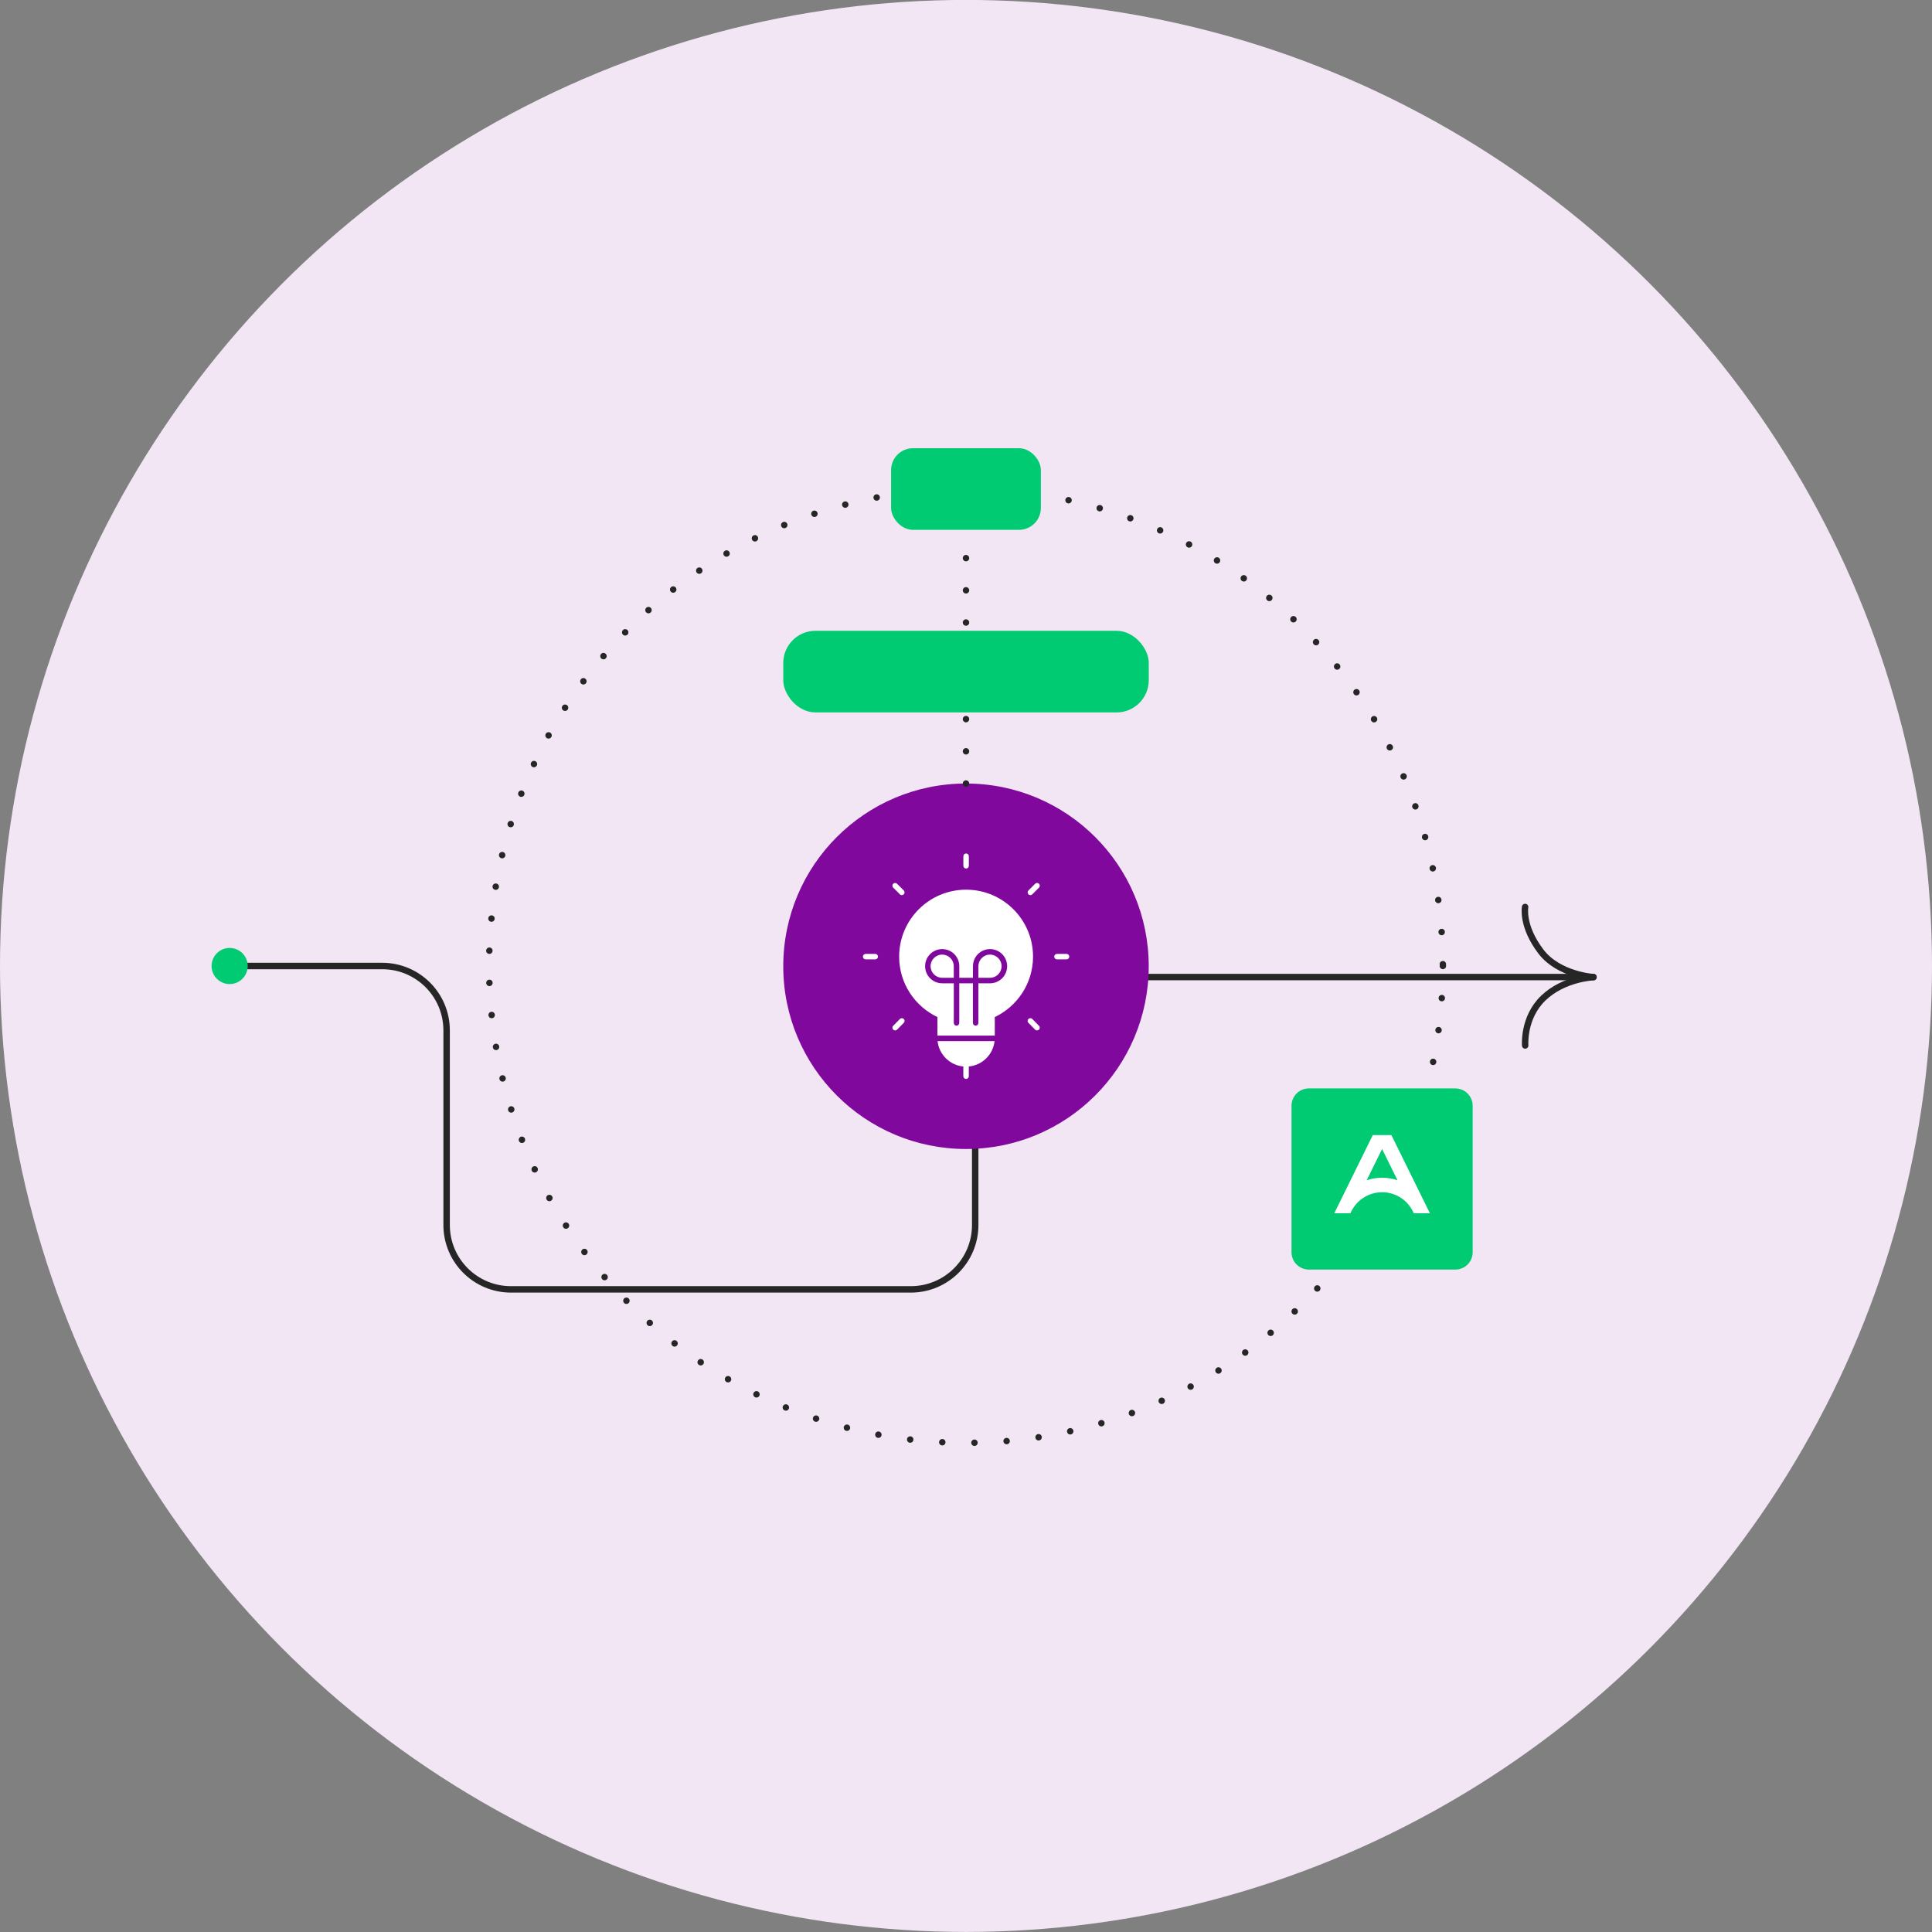 <?xml version="1.0" encoding="UTF-8"?>
<svg id="Capa_1" data-name="Capa 1" xmlns="http://www.w3.org/2000/svg" viewBox="0 0 600 600">
  <rect x="0" y="0" width="600" height="600" fill="#808080" stroke="none"/>
  <defs>
    <style>
      .cls-1, .cls-2 {
        fill: none;
        stroke: #262626;
        stroke-linecap: round;
        stroke-linejoin: round;
        stroke-width: 2px;
      }

      .cls-3 {
        fill: #80089d;
      }

      .cls-3, .cls-4, .cls-5, .cls-6 {
        stroke-width: 0px;
      }

      .cls-4 {
        fill: #00ca72;
      }

      .cls-5 {
        fill: #f2e6f5;
      }

      .cls-2 {
        stroke-dasharray: 0 0 0 10;
      }

      .cls-6 {
        fill: #fff;
      }
    </style>
  </defs>
  <circle class="cls-5" cx="300" cy="299.98" r="300"/>
  <path class="cls-1" d="M71.32,300h47.38c11.05,0,20,8.95,20,20v60.43c0,11.05,8.95,20,20,20h124.16c11.05,0,20-8.95,20-20v-77h192.01"/>
  <path class="cls-1" d="M473.66,324.68s-.7-8.62,5.6-14.69c6.41-6.18,15.62-6.53,15.62-6.53,0,0-10.78-.68-16.32-7.93-6.06-7.93-4.92-13.86-4.92-13.86"/>
  <circle class="cls-2" cx="300" cy="299.98" r="148.1"/>
  <circle class="cls-4" cx="71.32" cy="300" r="5.61"/>
  <path class="cls-4" d="M406.48,338.02h45.48c2.98,0,5.39,2.41,5.39,5.39v45.48c0,2.98-2.41,5.39-5.39,5.39h-45.48c-2.98,0-5.39-2.41-5.39-5.39v-45.48c0-2.98,2.41-5.39,5.39-5.39Z"/>
  <path class="cls-6" d="M429.22,370.26c4.42,0,8.21,2.69,9.83,6.53h5.02l-11.96-24.28h-5.78l-11.96,24.28h5.02c1.61-3.83,5.41-6.53,9.83-6.53ZM429.22,356.83l4.78,9.7c-1.51-.5-3.12-.77-4.78-.77s-3.27.27-4.78.77l4.78-9.7Z"/>
  <circle class="cls-3" cx="300" cy="300.08" r="56.75"/>
  <path class="cls-6" d="M308.88,323.32h-17.71c.46,4.18,3.8,7.49,8,7.89v3.01c0,.47.38.85.85.85s.85-.38.85-.85v-3.01c4.2-.4,7.55-3.71,8-7.89Z"/>
  <path class="cls-6" d="M300.03,269.73c-.47,0-.85-.38-.85-.85v-2.97c0-.47.38-.85.85-.85s.85.38.85.85v2.97c0,.47-.38.85-.85.85Z"/>
  <path class="cls-6" d="M280.07,277.99c-.22,0-.44-.08-.6-.25l-2.08-2.08c-.33-.33-.33-.87,0-1.2s.87-.33,1.2,0l2.08,2.08c.33.33.33.87,0,1.2-.17.17-.38.25-.6.25Z"/>
  <path class="cls-6" d="M271.81,297.94h-2.97c-.47,0-.85-.38-.85-.85s.38-.85.85-.85h2.97c.47,0,.85.38.85.85s-.38.85-.85.85Z"/>
  <path class="cls-6" d="M277.99,320.01c-.22,0-.43-.08-.6-.24-.33-.33-.34-.87,0-1.2l2.08-2.11c.33-.34.87-.34,1.2,0,.34.33.34.87,0,1.2l-2.08,2.11c-.17.17-.39.25-.61.25Z"/>
  <path class="cls-6" d="M322.07,320.01c-.22,0-.44-.08-.61-.25l-2.08-2.11c-.33-.33-.33-.87,0-1.2.33-.33.87-.33,1.2,0l2.08,2.11c.33.33.33.87,0,1.2-.17.16-.38.24-.6.24Z"/>
  <path class="cls-6" d="M331.22,297.94h-2.97c-.47,0-.85-.38-.85-.85s.38-.85.85-.85h2.97c.47,0,.85.38.85.85s-.38.85-.85.85Z"/>
  <path class="cls-6" d="M319.99,277.99c-.22,0-.44-.08-.6-.25-.33-.33-.33-.87,0-1.2l2.08-2.08c.33-.33.87-.33,1.2,0s.33.87,0,1.2l-2.08,2.08c-.17.17-.38.25-.6.25Z"/>
  <g>
    <path class="cls-6" d="M292.6,296.46c-1.99,0-3.6,1.62-3.6,3.6s1.62,3.6,3.6,3.6h3.6v-3.6c0-1.99-1.62-3.6-3.6-3.6Z"/>
    <path class="cls-6" d="M307.45,296.46c-1.99,0-3.6,1.62-3.6,3.6v3.6h3.6c1.99,0,3.6-1.62,3.6-3.6s-1.62-3.6-3.6-3.6Z"/>
    <path class="cls-6" d="M300.03,276.3c-11.48,0-20.79,9.31-20.79,20.79h0c0,8.32,4.89,15.48,11.95,18.8h-.07v5.72h17.82v-5.72h-.07c7.05-3.32,11.94-10.48,11.95-18.79h0c0-11.49-9.31-20.8-20.79-20.8ZM307.45,305.37h-3.6v12.31c0,.47-.38.85-.85.85s-.85-.38-.85-.85v-12.31h-4.24v12.31c0,.47-.38.85-.85.85s-.85-.38-.85-.85v-12.31h-3.6c-2.93,0-5.31-2.38-5.31-5.31s2.38-5.31,5.31-5.31,5.31,2.38,5.31,5.31v3.6h4.24v-3.6c0-2.93,2.38-5.31,5.31-5.31s5.31,2.38,5.31,5.31-2.38,5.31-5.31,5.31Z"/>
  </g>
  <line class="cls-2" x1="300" y1="243.33" x2="300" y2="151.87"/>
  <rect class="cls-4" x="276.74" y="139.2" width="46.51" height="25.35" rx="6.8" ry="6.8"/>
  <rect class="cls-4" x="243.25" y="195.9" width="113.51" height="25.35" rx="10" ry="10"/>
</svg>